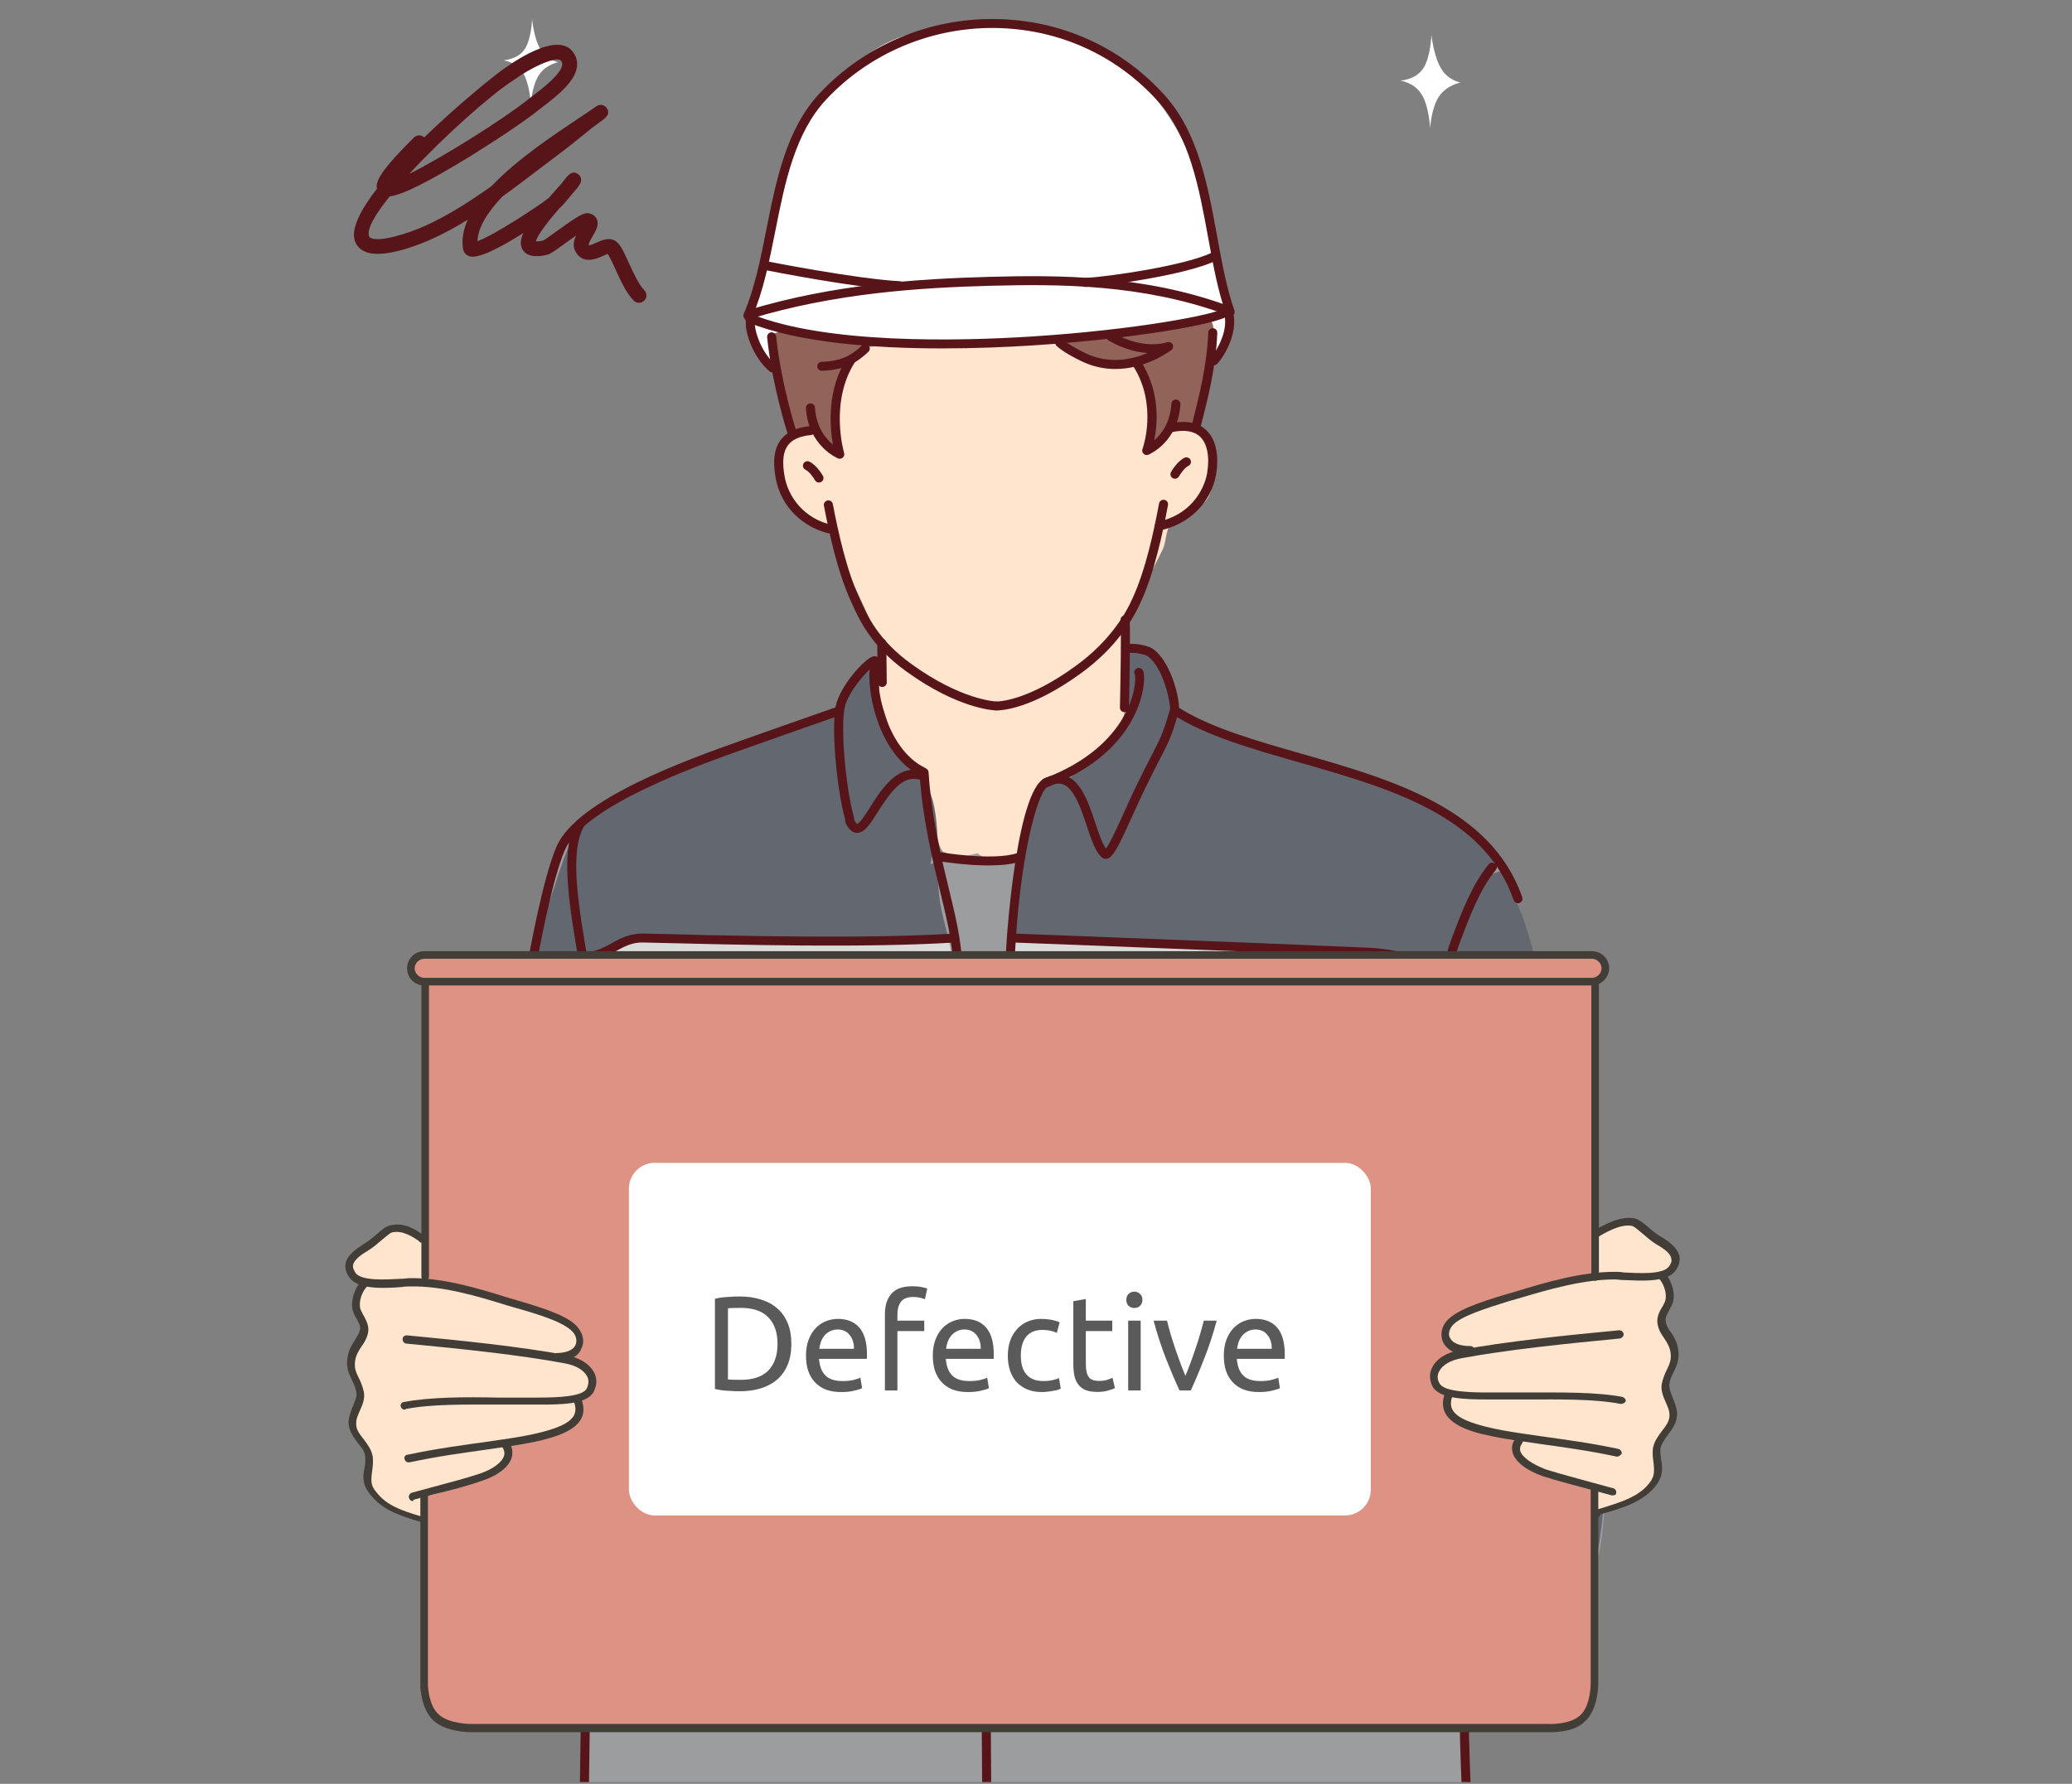 <svg width="216" height="186" viewBox="0 0 216 186" fill="none" xmlns="http://www.w3.org/2000/svg">
<rect x="0" y="0" width="216" height="186" fill="#808080" stroke="none"/>
<g clip-path="url(#clip0_3171_15991)">
<g clip-path="url(#clip1_3171_15991)">
<path d="M84.989 45.108C80.406 44.573 80.758 48.886 82.287 51.858C83.5 54.217 86.473 54.745 87.179 56.679C88.349 59.89 90.589 64.027 91.737 67.179C92.348 68.854 90.95 73.701 91.986 75.151C92.727 76.187 94.983 79.757 96.015 80.368C96.804 80.835 97.484 88.491 98.353 88.831C100.822 89.801 102.715 89.669 105.217 89.471C107.399 89.298 106.916 83.913 108.45 82.04C108.944 81.437 114.225 79.492 116.659 75.91C118.081 73.816 117.253 69.316 117.304 69.081C117.553 67.934 116.786 66.93 117.503 65.007C118.36 62.706 120.105 59.544 121.188 57.34C121.586 56.529 121.5 55.384 122.008 54.676C122.911 53.418 125.035 53.356 125.906 51.931C126.731 50.584 126.976 47.206 126.039 45.971C125.089 44.719 123.635 43.302 122.012 44.861C121.924 44.946 120.102 47.048 119.856 46.739C119.427 46.2 120.163 44.54 120.23 43.978C120.443 42.193 119.183 39.693 118.176 38.166C117.206 36.692 113.349 37.529 111.963 36.943C110.705 36.411 109.704 35.152 108.303 35.356C103.797 36.01 96.564 35.875 92.233 36.051C88.908 36.186 88.391 36.683 87.741 40.294C87.611 41.02 86.869 43.787 87.132 44.506L84.99 45.106L84.989 45.108Z" fill="#FFE4CE"/>
<path d="M79.894 38.456C79.309 36.724 78.49 35.109 78.344 33.244C78.177 31.1 79.387 29.379 79.816 27.343C80.464 24.263 80.505 21.895 81.517 18.89C82.182 16.92 83.227 14.155 84.154 12.32C85.588 9.482 88.741 6.696 91.436 5.039C96.008 2.227 101.796 2.663 106.929 2.663C109.938 2.663 111.15 3.198 113.872 4.673C120.997 8.53 124.797 15.934 126.19 23.303C126.588 25.41 127.57 27.284 127.417 29.356C127.374 29.934 127.929 31.961 128.047 33.084C128.247 35.01 127.405 36.269 126.612 36.923C126.263 37.211 126.596 34.002 126.382 33.765C124.997 32.223 121.35 34.01 119.336 34.248C117.599 34.454 115.442 34.6 113.758 35.016C110.238 35.887 107.72 35.625 104.093 35.968C101.9 36.175 99.892 36.316 97.71 36.079C95.899 35.883 94.086 36.072 92.287 35.85C89.665 35.526 85.821 35.095 83.217 34.665L79.892 38.455L79.894 38.456Z" fill="white"/>
<path d="M80.918 34.698C79.927 35.056 80.619 37.21 80.97 38.483C81.262 39.543 82.349 44.803 83.224 45.379C83.998 45.89 84.211 44.669 84.911 44.823C85.715 45 86.402 46.821 87.121 47.264C87.221 47.327 87.667 46.714 87.667 46.714C86.747 44.172 87.215 41.354 88.151 38.578C88.786 36.691 90.29 37.696 90.29 35.919C90.29 35.192 89.318 35.365 88.904 35.365C87.591 35.365 86.221 35.574 84.913 35.421C83.583 35.266 82.145 34.257 80.921 34.698H80.918Z" fill="#926359"/>
<path d="M110.454 35.473C110.8 36.041 114.748 37.812 115.877 37.971C116.391 38.044 118.851 38.073 119.1 38.647C119.87 40.424 119.887 42.925 119.887 44.822C119.887 45.362 119.915 45.9 119.832 46.435C119.797 46.657 119.515 47.203 119.719 47.102C120.529 46.702 121.171 44.876 121.911 44.265C122.487 43.791 124.593 44.876 124.835 44.487C125.832 42.883 127.24 35.003 126.212 33.309C126.037 33.019 125.251 34.051 124.778 33.583L110.453 35.472L110.454 35.473Z" fill="#926359"/>
<path d="M60.77 200.832C60.77 201.234 60.661 197.294 60.661 196.363C60.661 193.919 60.865 191.601 60.728 189.15C60.318 181.854 61.39 164.544 61.39 164.544C61.39 164.544 58.406 166.286 57.185 166.136C55.262 165.898 52.227 163.017 50.62 161.881C48.953 160.703 47.965 159.59 46.737 158.103C45.57 156.693 44.628 155.402 43.565 153.91C41.8 151.437 40.989 148.511 40.051 145.727C39.703 144.693 39.257 143.342 39.073 142.249C38.984 141.72 38.422 138.196 38.422 138.196C38.422 138.196 41.881 142.436 43.403 143.009C48.148 144.798 52.659 141.314 55.337 137.602C56.398 136.134 56.606 136.358 57.006 134.936C58.026 131.302 56.663 127.865 56.236 124.271C55.69 119.689 55.246 113.501 54.477 108.941C54.05 106.408 54.8 105.433 54.92 102.797C55.034 100.323 57.085 91.247 58.157 89.126C62.209 81.109 72.581 80 72.581 80C72.581 80 78.808 77.168 80.726 76.291C83.812 74.882 83 75.009 86.716 74.484C87.799 74.33 87.491 73.177 88.08 72.173C89.21 70.244 90.692 68.158 90.959 69.808C91.095 70.652 91.402 74.406 92.78 76.944C93.863 78.938 96.074 79.803 96.213 80.461C96.447 81.562 96.269 82.281 96.808 83.864C97.347 85.448 97.018 87.079 97.295 87.995C97.873 89.903 97.569 90.548 98.069 92.531C99.46 98.035 100.308 101.813 100.25 109.416C100.236 111.16 101.224 116.739 102.816 117.414C103.65 117.768 105.135 113.629 105.125 113.097C105.067 110.033 104.955 104.532 105.17 100.076C105.347 96.397 106.103 92.724 106.352 89.034C106.461 87.419 107.133 83.218 108.508 82.052C110.71 80.184 113.066 80.964 115.045 78.028C115.576 77.239 116.91 76.186 117.225 74.152C117.649 71.41 117.017 67.643 117.582 67.503C118.896 67.179 120.222 67.78 120.947 69.227C121.724 70.785 121.87 73.233 122.484 74.003C124.461 76.482 132.734 78.355 135.695 78.991C137.989 79.485 140.126 80.254 142.405 81.176C143.878 81.771 145.603 82.015 147.047 82.729C148.569 83.482 150.719 84.665 152.091 85.704C157.484 89.784 158.721 96.036 160.412 102.309C162.867 111.424 164.506 121.207 166.464 129.601C168.306 137.5 167.419 144.433 167.419 152.498C167.419 155.27 167.235 161.791 165.99 164.256C164.124 167.946 164.092 166.939 160.433 168.749C157.748 170.077 152.65 168.214 152.65 168.214C152.65 168.214 152.605 177.824 152.605 179.877C152.605 186.779 153.631 193.476 153.631 200.318L60.769 200.827L60.77 200.832Z" fill="#9C9D9E"/>
<path d="M60.842 99.74C59.692 95.96 58.741 90.687 60.473 86.691C61.639 83.998 65.743 82.347 68.157 81.324C72.869 79.327 87.059 74.617 87.059 74.617C87.059 74.617 89.875 68.123 90.578 69.515C90.963 70.277 93.336 77.924 93.336 77.924C93.336 77.924 95.518 80.629 95.893 80.999C98.489 83.568 97.251 89.216 98.4 92.625C98.692 93.491 100.156 97.213 99.344 97.748C98.69 98.179 95.647 97.876 94.866 97.911C87.47 98.237 84.891 98.87 78.594 97.911C74.709 97.319 70.458 97.423 65.773 97.788L60.843 99.739L60.842 99.74Z" fill="#636770"/>
<path d="M111.229 81.425C111.1 80.597 109.449 82.447 109.32 81.62C106.308 83.738 106.435 87.914 106.073 91.429C106.073 91.429 105.188 96.059 105.633 97.347C106.135 98.802 109.503 97.451 110.998 97.869C112.876 98.393 115.407 97.996 117.351 98.162C121.782 98.538 123.664 98.595 126.75 98.568C132.248 98.521 137.16 98.917 142.651 99.221C144.834 99.341 150.288 100.665 150.288 100.665C150.288 100.665 153.411 95.149 154.949 90.969C155.057 90.676 156.058 89.537 155.848 89.303C151.938 84.984 145.942 82.651 140.522 80.446C137.728 79.311 130.006 77.031 127.15 76.28C124.295 75.529 122.584 74.456 122.584 74.456C122.584 74.456 121.193 65.906 117.868 67.942C116.914 69.667 118.294 75.909 117.401 74.863C117.146 75.396 113.229 79.277 112.975 79.809L111.229 81.424V81.425Z" fill="#636770"/>
<path d="M61.283 99.999C61.283 99.999 60.828 104.562 62.086 105.806C62.284 106.002 64.26 104.562 66.657 103.924C68.576 103.412 70.568 103.887 70.98 103.822C73.019 103.504 74.629 103.929 76.392 104.007C79.763 104.158 83.103 104.291 86.95 104.291C88.793 104.291 99.929 104.184 99.929 104.184L99.791 98.385C99.791 98.385 97.331 97.585 95.892 97.727C88.537 98.455 80.335 97.931 72.827 97.931C70.842 97.931 68.343 97.313 65.982 97.823C63.546 98.348 61.281 100 61.281 100L61.283 99.999Z" fill="#DADADA"/>
<path d="M105.574 97.726C105.441 100.032 105.282 102.344 105.368 104.652C111.353 104.301 117.242 105.426 123.114 104.892C129.184 104.34 132.545 104.978 138.021 105.017C141.134 105.039 149.699 106.99 149.699 106.99L150.512 100.876C150.512 100.876 148.018 99.606 144.176 99.254C140.064 98.878 134.534 98.769 132.197 98.724C128.599 98.653 125.013 98.681 121.431 98.337L105.574 97.726Z" fill="#DADADA"/>
<path d="M96.984 90.091C97.077 89.838 97.145 89.076 97.274 88.971C97.414 88.859 97.834 92.388 97.843 92.631C97.917 94.749 98.729 96.908 99.088 98.95C99.655 102.168 99.674 105.817 99.675 109.145C99.675 111.48 99.549 114.55 99.938 116.837C100.012 117.276 101.647 116.902 101.915 117.405C102.571 118.638 101.64 121.293 103.421 121.251C103.979 121.239 104.631 121.339 104.814 119.676C105.126 116.825 105.714 111.959 105.723 111.387C105.801 106.045 105.191 100.228 105.413 94.913C105.439 94.288 106.372 90.398 105.723 89.94C104.899 89.358 102.916 89.949 101.915 88.971L96.986 90.091H96.984Z" fill="#9C9D9E"/>
<path d="M156.392 90.851C152.617 91.626 151.498 99.296 150.876 102.578C150.169 106.31 150.364 110.051 150.111 113.819C149.858 117.562 149.32 121.294 149.455 125.06C149.566 128.139 148.723 138.295 148.723 138.295L139.322 135.446C139.322 135.446 134.46 130.867 131.768 131.072C130.96 131.134 130.858 130.51 129.809 130.684C128.312 130.932 127.084 132.34 125.859 133.167C122.023 135.754 118.883 136.716 118.128 141.572C117.323 146.75 126.48 150.703 129.649 153.446C132.874 156.237 136.761 158.822 140.095 161.339C147.216 166.714 152.079 169.335 161.253 168.509C164.891 168.182 165.48 166.197 166.308 162.924C167.009 160.148 167.481 154.927 167.237 152.147C166.832 147.539 168.297 143.139 167.877 138.551C167.063 129.706 166.106 124.142 163.855 115.51C163.351 113.577 162.346 108.929 161.777 106.993C160.493 102.617 159.952 98.237 158.086 94.041C157.49 92.702 157.903 90.542 156.392 90.852V90.851Z" fill="#636770"/>
<path d="M59.788 87.796C59.599 86.744 58.165 91.349 57.847 92.307C56.813 95.432 55.332 98.981 55.116 102.288C55.08 102.825 54.457 106.445 55.135 106.52C55.632 106.575 61.813 106.788 61.907 106.696C62.915 105.703 62.183 102.784 61.806 101.707C61.334 100.363 60.418 99.254 60.064 97.863C59.241 94.62 60.377 91.054 59.788 87.796Z" fill="#636770"/>
<path d="M59.007 145.73C58.815 145.73 58.634 145.613 58.564 145.424L56.217 139.117C56.127 138.876 56.252 138.606 56.497 138.518C56.74 138.429 57.013 138.552 57.102 138.795L59.449 145.102C59.539 145.343 59.414 145.612 59.169 145.7C59.116 145.72 59.06 145.73 59.006 145.73H59.007Z" fill="#571419"/>
<path d="M60.715 201.065H60.708C60.448 201.061 60.239 200.849 60.242 200.591L60.307 196.086C60.433 187.202 60.695 168.716 60.909 157.178C60.914 156.92 61.126 156.726 61.39 156.72C61.65 156.725 61.858 156.938 61.853 157.195C61.637 168.731 61.376 187.214 61.25 196.098L61.185 200.603C61.182 200.859 60.971 201.064 60.714 201.064L60.715 201.065Z" fill="#571419"/>
<path d="M153.764 200.758C153.523 200.758 153.318 200.578 153.294 200.335C151.876 185.782 152.07 168.685 152.073 168.513C152.076 168.257 152.287 168.053 152.544 168.053H152.551C152.812 168.056 153.02 168.267 153.016 168.525C153.013 168.696 152.819 185.745 154.234 200.246C154.259 200.503 154.069 200.731 153.809 200.755C153.795 200.756 153.778 200.758 153.764 200.758Z" fill="#571419"/>
<path d="M149.121 137.717C149.106 137.717 149.09 137.717 149.074 137.715C148.814 137.689 148.625 137.461 148.651 137.205C148.766 136.036 148.803 133.14 148.851 129.473C148.985 119.151 149.187 103.55 151.249 98.082L151.329 97.87C152.378 95.088 153.462 92.211 155.207 90.115C155.373 89.916 155.67 89.888 155.872 90.051C156.074 90.215 156.102 90.509 155.936 90.709C154.291 92.684 153.236 95.486 152.214 98.196L152.134 98.408C150.13 103.724 149.921 119.85 149.797 129.485C149.749 133.174 149.712 136.087 149.593 137.296C149.569 137.537 149.364 137.717 149.124 137.717H149.121Z" fill="#571419"/>
<path d="M164.317 144.952C164.189 144.952 164.061 144.901 163.968 144.799C161.304 141.904 157.156 140.87 152.765 139.772C152.34 139.666 151.913 139.559 151.489 139.451C151.101 139.352 150.715 139.257 150.315 139.156C148.313 138.657 145.821 138.036 140.756 136.506C140.507 136.432 140.366 136.171 140.443 135.923C140.518 135.677 140.779 135.538 141.032 135.613C146.075 137.136 148.554 137.754 150.547 138.251C150.949 138.352 151.336 138.448 151.725 138.546C152.148 138.654 152.573 138.761 152.996 138.866C157.33 139.949 161.812 141.067 164.667 144.17C164.842 144.361 164.828 144.656 164.636 144.83C164.546 144.911 164.432 144.951 164.318 144.951L164.317 144.952Z" fill="#571419"/>
<path d="M129.792 153.853C129.538 153.853 129.329 153.653 129.321 153.401C129.312 153.144 129.516 152.928 129.777 152.92C135.189 152.751 139.595 149.268 140.522 147.845C142.419 144.929 142.367 140.725 140.379 136.31C140.272 136.075 140.379 135.798 140.618 135.694C140.855 135.589 141.135 135.694 141.24 135.93C143.361 140.638 143.388 145.164 141.315 148.351C140.161 150.124 135.455 153.678 129.806 153.853C129.801 153.853 129.796 153.853 129.791 153.853H129.792Z" fill="#571419"/>
<path d="M129.762 153.789C129.697 153.789 129.631 153.776 129.567 153.747C125.072 151.737 116.56 144.373 117.304 141.914C117.378 141.667 117.644 141.527 117.89 141.6C118.14 141.674 118.281 141.935 118.207 142.182C117.755 143.672 125.175 150.759 129.955 152.898C130.192 153.004 130.298 153.28 130.19 153.515C130.112 153.687 129.94 153.789 129.759 153.789H129.762Z" fill="#571419"/>
<path d="M140.955 136.79C140.827 136.79 140.697 136.738 140.604 136.635C139.292 135.184 134.926 132.842 131.278 131.135C131.043 131.025 130.942 130.747 131.053 130.513C131.163 130.279 131.444 130.179 131.682 130.29C133.493 131.137 139.539 134.053 141.307 136.011C141.48 136.204 141.464 136.499 141.27 136.67C141.179 136.75 141.067 136.789 140.955 136.789V136.79Z" fill="#571419"/>
<path d="M119.757 144.216H119.742C118.763 144.214 118.05 143.942 117.62 143.409C117.021 142.664 117.233 141.487 118.268 139.811C118.404 139.591 118.695 139.521 118.916 139.656C119.139 139.791 119.21 140.077 119.074 140.298C118.628 141.019 117.942 142.307 118.359 142.828C118.659 143.201 119.278 143.281 119.744 143.282H119.757C122.008 143.282 125.987 141.478 127.955 139.057C130.098 136.419 132.075 132.099 131.233 131.125C131.169 131.058 130.758 130.954 129.959 131.086C129.704 131.129 129.459 130.957 129.415 130.703C129.372 130.448 129.545 130.208 129.803 130.165C130.539 130.043 131.508 130.006 131.951 130.518C133.445 132.248 130.514 137.397 128.69 139.641C126.706 142.081 122.537 144.215 119.757 144.215V144.216Z" fill="#571419"/>
<path d="M158.242 94.18C158.045 94.18 157.862 94.058 157.795 93.865C154.744 85.022 144.934 82.213 135.447 79.498C130.452 78.069 125.733 76.719 122.302 74.529C122.083 74.389 122.02 74.1 122.161 73.883C122.302 73.667 122.596 73.604 122.813 73.744C126.128 75.859 130.782 77.191 135.71 78.601C144.976 81.253 155.478 84.258 158.688 93.562C158.772 93.806 158.641 94.071 158.394 94.155C158.344 94.172 158.292 94.18 158.242 94.18Z" fill="#571419"/>
<path d="M54.536 106.358C54.511 106.358 54.486 106.356 54.462 106.353C54.204 106.313 54.029 106.074 54.068 105.819C54.207 104.949 54.371 103.947 54.557 102.867C55.26 98.783 56.644 91.459 58.008 88.291C60.163 83.285 71.783 79.164 77.367 77.183L77.404 77.169C81.099 75.859 83.986 74.847 87.125 73.75C87.37 73.664 87.64 73.792 87.728 74.034C87.815 74.278 87.686 74.543 87.441 74.63C84.303 75.728 81.417 76.739 77.723 78.048L77.686 78.062C72.654 79.846 60.871 84.026 58.877 88.657C57.55 91.737 56.183 98.981 55.488 103.025C55.302 104.1 55.139 105.098 55.001 105.965C54.964 106.195 54.764 106.359 54.536 106.359V106.358Z" fill="#571419"/>
<path d="M109.058 82.066C108.868 82.066 108.689 81.952 108.617 81.766C108.524 81.525 108.646 81.256 108.888 81.164C117.986 77.709 118.543 71.228 118.304 70.336C118.196 70.142 118.241 69.894 118.42 69.749C118.622 69.586 118.92 69.617 119.084 69.818C119.409 70.214 119.272 71.584 118.979 72.672C118.342 75.027 116.231 79.375 109.226 82.036C109.17 82.056 109.113 82.066 109.057 82.066H109.058Z" fill="#571419"/>
<path d="M89.352 86.84C89.33 86.84 89.308 86.84 89.285 86.838C88.606 86.792 88.257 86.027 88.143 85.775C88.036 85.539 88.143 85.263 88.379 85.157C88.618 85.051 88.897 85.157 89.003 85.391C89.212 85.85 89.353 85.906 89.355 85.907C89.622 85.883 90.277 84.85 90.71 84.165C91.958 82.194 93.667 79.495 96.349 80.473C96.593 80.562 96.719 80.831 96.629 81.073C96.539 81.314 96.268 81.438 96.022 81.35C94.206 80.687 92.905 82.458 91.51 84.661C90.713 85.92 90.129 86.841 89.353 86.841L89.352 86.84Z" fill="#571419"/>
<path d="M88.555 85.758C88.35 85.758 88.16 85.624 88.102 85.418C87.275 82.547 86.63 76.061 87.127 73.611C87.54 71.572 90.091 68.718 90.984 68.456C91.318 68.357 91.524 68.517 91.596 68.59C91.772 68.766 91.807 69.021 91.701 69.348C91.122 71.147 92.211 77.97 96.39 80.043C96.623 80.159 96.717 80.439 96.6 80.671C96.484 80.901 96.199 80.995 95.967 80.879C91.724 78.773 90.392 72.495 90.663 69.795C89.778 70.624 88.33 72.424 88.051 73.794C87.59 76.072 88.218 82.416 89.009 85.162C89.081 85.411 88.935 85.668 88.685 85.739C88.642 85.751 88.598 85.758 88.555 85.758Z" fill="#571419"/>
<path d="M98.214 36.329C91.216 36.329 83.243 35.755 77.941 33.603C77.7 33.505 77.585 33.232 77.684 32.995C77.783 32.756 78.059 32.642 78.299 32.74C86.082 35.9 99.913 35.57 107.465 35.093C118.535 34.392 126.89 32.76 127.565 32.14C127.754 31.966 128.054 31.971 128.232 32.156C128.41 32.341 128.409 32.629 128.225 32.807C127.124 33.871 117.283 35.404 107.576 36.021C105.015 36.184 101.738 36.329 98.212 36.329H98.214Z" fill="#571419"/>
<path d="M78.113 33.251C77.912 33.251 77.723 33.121 77.662 32.92C77.585 32.674 77.726 32.413 77.975 32.337C86.893 29.639 95.717 29.07 103.173 28.866C110.566 28.666 119.178 28.711 127.812 31.807C128.057 31.895 128.184 32.162 128.095 32.404C128.007 32.647 127.736 32.772 127.491 32.685C119.011 29.645 110.506 29.602 103.198 29.8C95.805 30 87.06 30.564 78.249 33.23C78.204 33.243 78.157 33.251 78.112 33.251H78.113Z" fill="#571419"/>
<path d="M80.524 38.83C80.418 38.83 80.31 38.794 80.222 38.721C78.51 37.305 77.279 34.126 77.91 32.752C78.018 32.518 78.297 32.414 78.535 32.52C78.773 32.627 78.877 32.904 78.769 33.139C78.39 33.961 79.283 36.727 80.828 38.004C81.027 38.17 81.054 38.464 80.887 38.662C80.794 38.772 80.659 38.83 80.524 38.83Z" fill="#571419"/>
<path d="M126.542 38.085C126.421 38.085 126.3 38.039 126.207 37.947C126.024 37.763 126.025 37.468 126.21 37.287C126.702 36.806 128.328 34.255 127.484 32.367C127.379 32.131 127.487 31.855 127.724 31.751C127.964 31.647 128.242 31.754 128.347 31.99C129.415 34.38 127.508 37.33 126.874 37.95C126.782 38.041 126.661 38.085 126.542 38.085Z" fill="#571419"/>
<path d="M77.972 33.364C77.91 33.364 77.848 33.352 77.788 33.326C77.547 33.226 77.436 32.952 77.537 32.714C78.67 30.081 79.268 27.07 79.902 23.882C80.927 18.726 81.986 13.396 85.491 9.68C90.188 4.704 96.829 1.895 103.718 1.983C110.602 2.068 116.899 4.904 121.449 9.972C124.907 13.823 125.912 19.326 126.884 24.648C127.392 27.432 127.873 30.063 128.682 32.366C128.768 32.61 128.638 32.876 128.391 32.96C128.144 33.046 127.876 32.916 127.79 32.672C126.956 30.3 126.469 27.636 125.954 24.813C125.006 19.618 124.026 14.247 120.742 10.591C116.37 5.723 110.32 2.997 103.705 2.917C97.077 2.847 90.696 5.534 86.182 10.317C82.861 13.836 81.828 19.035 80.829 24.061C80.214 27.155 79.577 30.357 78.406 33.079C78.33 33.257 78.155 33.363 77.972 33.363V33.364Z" fill="#571419"/>
<path d="M93.808 30.257C93.799 30.257 93.792 30.257 93.783 30.257C89.149 30.018 80.165 28.238 79.785 28.163C79.531 28.112 79.365 27.866 79.415 27.613C79.466 27.361 79.715 27.198 79.971 27.247C80.064 27.266 89.267 29.089 93.833 29.324C94.093 29.338 94.293 29.557 94.28 29.815C94.267 30.065 94.058 30.257 93.809 30.257H93.808Z" fill="#571419"/>
<path d="M113.151 29.921C112.903 29.921 112.695 29.73 112.68 29.483C112.666 29.225 112.864 29.004 113.124 28.989C115.661 28.838 123.443 27.722 126.369 26.335C126.603 26.224 126.886 26.322 126.998 26.555C127.11 26.787 127.011 27.066 126.776 27.178C123.693 28.639 115.848 29.763 113.179 29.921C113.169 29.921 113.161 29.921 113.151 29.921Z" fill="#571419"/>
<path d="M103.815 74.076C103.815 74.076 103.807 74.076 103.802 74.076C103.644 74.072 99.891 73.926 94.494 70.02C90.785 67.362 89.526 64.533 88.774 62.842C87.343 59.79 86.443 55.611 85.891 52.732C85.843 52.478 86.011 52.234 86.267 52.185C86.526 52.136 86.771 52.304 86.819 52.558C87.362 55.387 88.244 59.492 89.634 62.458C90.398 64.173 91.545 66.755 95.049 69.264C100.215 73.002 103.792 73.14 103.828 73.141C104.089 73.149 104.293 73.363 104.287 73.621C104.279 73.875 104.07 74.076 103.815 74.076Z" fill="#571519"/>
<path d="M86.799 55.697C86.768 55.697 86.736 55.693 86.704 55.687C83.703 55.079 81.418 52.824 80.882 49.941C80.662 48.765 80.478 47.063 81.398 45.854C82.012 45.047 83.037 44.57 84.445 44.431C84.704 44.408 84.935 44.593 84.961 44.85C84.987 45.107 84.798 45.335 84.538 45.361C83.387 45.473 82.606 45.819 82.152 46.416C81.622 47.113 81.513 48.178 81.81 49.772C82.164 51.675 83.707 54.127 86.894 54.772C87.148 54.823 87.313 55.071 87.261 55.323C87.215 55.545 87.019 55.697 86.799 55.697Z" fill="#571519"/>
<path d="M120.87 55.303C120.651 55.303 120.456 55.152 120.408 54.932C120.355 54.68 120.519 54.433 120.774 54.38C123.957 53.721 125.491 51.263 125.836 49.359C126.128 47.679 125.856 46.248 125.108 45.537C124.48 44.939 123.482 44.779 122.144 45.061C121.89 45.113 121.639 44.953 121.584 44.701C121.53 44.448 121.693 44.201 121.948 44.147C123.612 43.797 124.895 44.038 125.763 44.864C127.167 46.198 126.933 48.564 126.767 49.52C126.242 52.408 123.966 54.673 120.968 55.294C120.936 55.301 120.902 55.303 120.871 55.303H120.87Z" fill="#571519"/>
<path d="M85.376 50.316C85.212 50.316 85.051 50.23 84.964 50.077C84.83 49.842 84.392 49.187 83.965 48.977C83.731 48.862 83.637 48.582 83.752 48.351C83.867 48.12 84.151 48.026 84.385 48.141C85.147 48.516 85.723 49.509 85.787 49.621C85.913 49.847 85.833 50.13 85.605 50.256C85.532 50.296 85.453 50.316 85.375 50.316H85.376Z" fill="#571519"/>
<path d="M122.487 49.916C122.41 49.916 122.331 49.897 122.259 49.858C122.031 49.733 121.948 49.449 122.075 49.223C122.138 49.111 122.71 48.115 123.471 47.738C123.704 47.623 123.987 47.716 124.105 47.946C124.221 48.176 124.127 48.457 123.894 48.573C123.47 48.783 123.033 49.441 122.9 49.676C122.814 49.829 122.653 49.916 122.487 49.916Z" fill="#571519"/>
<path d="M103.951 74.076C103.93 74.076 103.916 74.076 103.91 74.076C103.649 74.067 103.445 73.852 103.453 73.595C103.462 73.338 103.675 73.139 103.937 73.143H103.942C104.091 73.143 107.135 73.091 112.125 69.448C115.738 66.837 117.389 63.918 118.053 62.41C119.435 59.431 120.301 55.322 120.83 52.491C120.879 52.237 121.124 52.069 121.38 52.117C121.636 52.164 121.806 52.407 121.759 52.661C121.219 55.541 120.337 59.726 118.914 62.791C118.218 64.377 116.476 67.461 112.685 70.201C107.552 73.949 104.363 74.077 103.951 74.077V74.076Z" fill="#571519"/>
<path d="M124.762 44.635C124.723 44.635 124.684 44.63 124.645 44.62C124.393 44.556 124.239 44.303 124.304 44.053C124.982 41.405 125.825 38.111 125.956 34.672C125.966 34.415 126.19 34.217 126.445 34.223C126.705 34.233 126.909 34.45 126.899 34.707C126.766 38.245 125.908 41.592 125.218 44.282C125.164 44.494 124.972 44.635 124.762 44.635Z" fill="#571519"/>
<path d="M82.537 45.474C82.338 45.474 82.152 45.348 82.088 45.151C82.072 45.103 80.5 40.252 79.971 35.166C79.944 34.91 80.133 34.679 80.392 34.654C80.647 34.628 80.882 34.814 80.91 35.07C81.428 40.056 82.971 44.817 82.985 44.865C83.066 45.11 82.93 45.373 82.682 45.453C82.634 45.467 82.584 45.476 82.537 45.476V45.474Z" fill="#571519"/>
<path d="M116.265 38.476C115.141 38.476 113.927 38.248 112.69 37.64C111.672 37.139 110.897 36.707 110.174 36.098C109.976 35.931 109.951 35.636 110.121 35.44C110.29 35.244 110.587 35.22 110.787 35.388C111.435 35.934 112.157 36.334 113.111 36.805C115.59 38.024 118.024 37.481 119.633 36.807C118.545 36.734 117.149 36.415 115.595 35.524C115.37 35.394 115.293 35.108 115.424 34.886C115.554 34.663 115.843 34.587 116.069 34.717C119.213 36.522 121.564 35.724 121.663 35.689C121.879 35.613 122.125 35.702 122.236 35.903C122.347 36.104 122.297 36.355 122.113 36.496C121.975 36.602 119.492 38.476 116.265 38.476Z" fill="#571519"/>
<path d="M119.543 47.445C119.424 47.445 119.306 47.401 119.217 47.315C119.081 47.187 119.035 46.99 119.101 46.815C119.118 46.769 120.762 42.25 118.09 38.099C117.95 37.881 118.014 37.593 118.234 37.455C118.453 37.316 118.746 37.38 118.887 37.598C120.962 40.821 120.689 44.162 120.325 45.911C121.073 45.267 121.997 44.08 122.111 42.1C122.126 41.843 122.344 41.643 122.609 41.66C122.869 41.675 123.068 41.895 123.053 42.152C122.829 46.059 119.856 47.355 119.73 47.408C119.67 47.433 119.607 47.445 119.545 47.445H119.543Z" fill="#571519"/>
<path d="M85.667 38.66C85.413 38.66 85.204 38.46 85.196 38.208C85.187 37.951 85.391 37.734 85.652 37.727C87.728 37.662 88.773 37.047 89.877 36.007C90.065 35.83 90.365 35.836 90.544 36.023C90.724 36.209 90.716 36.506 90.528 36.683C89.291 37.848 88.05 38.585 85.683 38.66C85.678 38.66 85.673 38.66 85.668 38.66H85.667Z" fill="#571519"/>
<path d="M87.545 47.835C87.484 47.835 87.422 47.822 87.362 47.798C87.235 47.745 84.257 46.462 84.016 42.556C84 42.299 84.198 42.078 84.458 42.062C84.725 42.045 84.942 42.242 84.959 42.499C85.085 44.542 86.071 45.737 86.832 46.363C86.493 44.486 86.177 40.629 88.322 37.267C88.46 37.049 88.752 36.984 88.973 37.122C89.193 37.259 89.258 37.548 89.12 37.766C86.445 41.959 87.982 47.181 87.997 47.233C88.049 47.406 87.997 47.593 87.86 47.715C87.772 47.793 87.659 47.835 87.544 47.835H87.545Z" fill="#571519"/>
<path d="M61.754 106.356C61.524 106.356 61.322 106.189 61.289 105.957C61.036 104.263 60.736 102.531 60.445 100.857C59.341 94.512 58.298 88.519 60.136 85.578C60.274 85.358 60.565 85.291 60.786 85.426C61.008 85.562 61.076 85.849 60.94 86.069C59.29 88.709 60.302 94.533 61.376 100.699C61.668 102.379 61.97 104.116 62.223 105.822C62.262 106.077 62.084 106.314 61.825 106.351C61.801 106.355 61.779 106.356 61.755 106.356H61.754Z" fill="#571419"/>
<path d="M91.971 71.629C91.712 71.629 91.501 71.423 91.499 71.167L91.453 67.064C91.451 66.805 91.659 66.594 91.92 66.592H91.925C92.183 66.592 92.394 66.798 92.396 67.054L92.442 71.157C92.445 71.416 92.237 71.626 91.975 71.629H91.971Z" fill="#571419"/>
<path d="M122.111 143.472C121.981 143.472 121.852 143.419 121.759 143.316C120.624 142.061 119.68 141.317 118.766 140.597C117.413 139.53 116.135 138.522 114.663 136.096C113.747 134.586 113.367 133.598 113.089 132.878C112.865 132.296 112.716 131.911 112.404 131.526C112.113 131.167 111.383 130.811 110.609 130.432C109.634 129.956 108.527 129.416 107.73 128.621C107.547 128.437 107.548 128.142 107.733 127.961C107.919 127.78 108.216 127.781 108.4 127.963C109.086 128.648 110.117 129.151 111.028 129.596C111.935 130.039 112.719 130.422 113.141 130.942C113.545 131.441 113.734 131.929 113.971 132.545C114.251 133.272 114.6 134.176 115.474 135.616C116.856 137.897 118.015 138.81 119.356 139.867C120.255 140.577 121.277 141.382 122.464 142.696C122.637 142.888 122.621 143.183 122.426 143.354C122.336 143.434 122.223 143.473 122.112 143.473L122.111 143.472Z" fill="#571419"/>
<path d="M117.222 74.258C117.222 74.258 117.214 74.258 117.212 74.258C116.951 74.253 116.744 74.039 116.75 73.782C116.811 71.009 116.901 65.539 116.816 64.674C116.79 64.417 116.98 64.189 117.24 64.164C117.493 64.138 117.73 64.327 117.755 64.582C117.868 65.717 117.701 73.471 117.693 73.8C117.688 74.055 117.478 74.257 117.222 74.257V74.258Z" fill="#571419"/>
<path d="M53.366 130.436C53.169 130.436 52.985 130.313 52.919 130.117L52.095 127.691C52.012 127.446 52.145 127.182 52.392 127.1C52.64 127.016 52.907 127.149 52.99 127.394L53.814 129.82C53.897 130.064 53.765 130.329 53.517 130.411C53.468 130.428 53.417 130.436 53.367 130.436H53.366Z" fill="#571419"/>
<path d="M115.261 89.552C115.114 89.552 114.972 89.499 114.857 89.401C114.201 88.836 113.785 87.59 113.302 86.146C112.691 84.313 111.997 82.236 110.83 81.79C110.376 81.616 109.851 81.702 109.227 82.052C109.001 82.178 108.712 82.1 108.585 81.876C108.456 81.651 108.537 81.366 108.763 81.239C109.637 80.75 110.446 80.642 111.172 80.919C112.755 81.524 113.522 83.824 114.199 85.853C114.546 86.891 114.901 87.957 115.289 88.486C115.743 87.889 116.604 85.981 117.254 84.543C117.628 83.715 118.015 82.858 118.389 82.081C119.108 80.586 119.627 79.587 120.044 78.782C120.944 77.044 121.281 76.395 121.961 73.981C122.072 73.474 121.318 69.604 119.639 68.421C119.273 68.162 117.986 67.999 117.71 68.096C117.467 68.182 117.192 68.063 117.102 67.827C117.01 67.59 117.117 67.327 117.354 67.232C117.949 66.992 119.59 67.239 120.188 67.66C122.182 69.066 123.125 73.331 122.871 74.231C122.166 76.737 121.791 77.461 120.885 79.208C120.471 80.007 119.956 81 119.242 82.483C118.873 83.25 118.488 84.101 118.117 84.925C116.624 88.229 116.045 89.397 115.4 89.538C115.354 89.548 115.308 89.553 115.263 89.553L115.261 89.552Z" fill="#571419"/>
<path d="M104.894 111.334H104.886C104.625 111.329 104.418 111.117 104.422 110.859C104.422 110.798 104.528 104.606 104.948 97.978C104.958 97.813 106.029 81.497 109.19 81.069C109.447 81.034 109.686 81.212 109.721 81.468C109.757 81.724 109.576 81.959 109.317 81.993C108.325 82.128 106.496 88.445 105.889 98.036C105.469 104.643 105.365 110.812 105.364 110.874C105.36 111.128 105.15 111.333 104.892 111.333L104.894 111.334Z" fill="#571419"/>
<path d="M100.158 107.828C99.9 107.828 99.69 107.623 99.686 107.369C99.604 102.675 99.456 100.368 99.075 97.875C98.862 96.478 98.469 94.856 98.015 92.977C97.182 89.533 96.146 85.247 95.86 80.582C95.845 80.325 96.042 80.104 96.302 80.088C96.567 80.073 96.786 80.268 96.802 80.525C97.083 85.109 98.109 89.351 98.934 92.759C99.393 94.658 99.79 96.298 100.009 97.736C100.397 100.273 100.548 102.61 100.631 107.352C100.635 107.61 100.428 107.822 100.166 107.827H100.158V107.828Z" fill="#571419"/>
<path d="M103.04 90.239C100.559 90.239 98.025 89.815 97.868 89.788C97.611 89.744 97.439 89.502 97.484 89.249C97.528 88.996 97.771 88.825 98.028 88.868C98.083 88.878 103.546 89.791 106.066 88.95C106.31 88.868 106.581 88.999 106.664 89.243C106.747 89.487 106.615 89.752 106.367 89.834C105.464 90.136 104.258 90.239 103.039 90.239H103.04Z" fill="#571419"/>
<path d="M61.144 100.213C60.893 100.213 60.684 100.017 60.672 99.766C60.661 99.508 60.863 99.291 61.124 99.28C62.132 99.238 62.903 98.818 63.72 98.373C64.68 97.849 65.662 97.305 67.09 97.341L67.85 97.36C77.692 97.604 89.939 97.907 99.277 97.356C99.542 97.343 99.761 97.537 99.776 97.795C99.791 98.052 99.593 98.273 99.333 98.288C89.956 98.842 77.686 98.537 67.825 98.293L67.065 98.275C65.902 98.236 65.064 98.704 64.174 99.191C63.298 99.668 62.392 100.162 61.163 100.213C61.155 100.213 61.149 100.213 61.143 100.213H61.144Z" fill="#571419"/>
<path d="M62.322 106.094C62.288 106.094 62.253 106.094 62.218 106.094C61.959 106.087 61.752 105.873 61.758 105.616C61.764 105.362 61.975 105.16 62.23 105.16H62.241C63.218 105.182 64.087 104.8 65.013 104.396C65.948 103.987 66.916 103.565 68.038 103.545C72.697 103.466 77.848 103.581 82.83 103.691C88.569 103.819 94.503 103.95 99.834 103.794C100.089 103.768 100.312 103.988 100.319 104.247C100.328 104.504 100.123 104.72 99.862 104.727C94.506 104.885 88.559 104.753 82.808 104.625C77.837 104.515 72.695 104.399 68.055 104.48C67.123 104.495 66.283 104.862 65.394 105.251C64.444 105.666 63.461 106.096 62.322 106.096V106.094Z" fill="#571419"/>
<path d="M150.519 101.17C149.641 101.17 148.699 100.92 147.612 100.63C146.224 100.261 144.652 99.843 142.626 99.754C130.713 99.226 105.805 98.282 105.555 98.272C105.295 98.262 105.092 98.046 105.102 97.787C105.112 97.529 105.327 97.322 105.592 97.339C105.842 97.349 130.753 98.293 142.67 98.821C144.8 98.915 146.495 99.366 147.858 99.728C148.897 100.004 149.79 100.23 150.557 100.235H150.562C150.82 100.235 151.031 100.441 151.033 100.697C151.036 100.955 150.826 101.166 150.567 101.168C150.552 101.168 150.536 101.168 150.521 101.168L150.519 101.17Z" fill="#571419"/>
<path d="M150.095 107.407C148.898 107.407 147.661 107.04 146.35 106.653C144.864 106.214 143.18 105.715 141.263 105.676L122.976 105.237C122.715 105.23 122.51 105.016 122.516 104.759C122.522 104.501 122.75 104.308 123 104.303L141.285 104.743C143.329 104.786 145.078 105.303 146.621 105.759C147.917 106.143 149.036 106.473 150.095 106.473C150.356 106.473 150.566 106.683 150.566 106.94C150.566 107.197 150.354 107.407 150.095 107.407Z" fill="#571419"/>
<path d="M119.717 105.154H119.704L105.045 104.772C104.785 104.765 104.58 104.551 104.586 104.294C104.594 104.035 104.816 103.842 105.07 103.839L119.729 104.221C119.989 104.229 120.196 104.443 120.188 104.7C120.181 104.954 119.972 105.154 119.717 105.154Z" fill="#571419"/>
<path d="M102.953 200.225C102.695 200.225 102.483 200.018 102.482 199.761L102.258 167.691C102.257 167.433 102.466 167.224 102.727 167.221H102.731C102.989 167.221 103.201 167.428 103.202 167.685L103.426 199.755C103.428 200.013 103.218 200.222 102.957 200.225H102.953Z" fill="#571419"/>
<path d="M55.562 129.889C55.372 129.889 55.192 129.774 55.12 129.588C54.844 128.867 54.147 126.784 54.118 126.696C54.036 126.451 54.17 126.186 54.417 126.105C54.666 126.025 54.932 126.157 55.014 126.402C55.021 126.424 55.733 128.553 56.003 129.256C56.094 129.498 55.973 129.767 55.729 129.859C55.674 129.88 55.618 129.889 55.562 129.889Z" fill="#571419"/>
<path d="M99.965 154.17C97.048 154.17 58.521 153.238 58.133 153.229C57.871 153.223 57.666 153.009 57.672 152.752C57.678 152.498 57.889 152.296 58.144 152.296H58.155C58.543 152.306 97.059 153.237 99.964 153.237C100.225 153.237 100.436 153.446 100.436 153.703C100.436 153.961 100.224 154.17 99.964 154.17H99.965Z" fill="#571419"/>
<path d="M58.074 153.228C58.041 153.228 58.006 153.224 57.971 153.217C57.718 153.161 57.557 152.912 57.613 152.66C57.629 152.59 59.162 145.597 58.342 137.969C58.314 137.713 58.501 137.483 58.761 137.456C59.014 137.427 59.253 137.614 59.28 137.871C60.117 145.656 58.55 152.792 58.533 152.863C58.484 153.081 58.29 153.229 58.073 153.229L58.074 153.228Z" fill="#571419"/>
<path d="M103.855 158.895C103.855 158.895 103.845 158.895 103.839 158.895L60.574 157.525C60.44 157.522 60.315 157.462 60.228 157.36C60.142 157.26 60.103 157.126 60.122 156.995L60.679 153.002C60.715 152.746 60.957 152.569 61.211 152.602C61.468 152.638 61.649 152.873 61.614 153.129L61.129 156.609L103.87 157.963C104.13 157.971 104.335 158.187 104.326 158.444C104.318 158.696 104.108 158.896 103.855 158.896V158.895Z" fill="#571419"/>
</g>
<path d="M44.085 102.557L43.092 101.961L42.695 100.703L43.556 99.711L166.155 99.578C166.155 99.578 167.345 100.174 167.345 100.969C167.345 101.763 166.221 102.69 166.221 102.69V176.581C166.221 176.581 165.758 178.501 164.831 179.429C163.971 180.356 162.714 180.223 162.714 180.223L48.65 180.29C48.65 180.29 46.665 180.29 45.673 179.362C44.68 178.435 44.284 176.78 44.284 176.78L44.085 102.558V102.557Z" fill="#DE9284"/>
<path d="M44.155 129.305C43.956 128.576 42.898 128.377 42.303 128.113C40.648 127.451 39.723 128.842 38.466 129.768C37.804 130.231 36.68 130.762 36.415 131.621C36.151 132.549 37.605 133.608 37.605 133.608C37.605 133.608 37.34 134.071 37.275 134.336C37.143 134.799 37.076 135.197 37.076 135.594C37.076 136.521 37.672 137.381 37.804 138.309C37.937 139.367 36.811 140.692 36.614 141.752C36.415 143.01 37.541 143.871 37.541 145.062C37.541 146.254 36.614 147.181 36.746 148.439C36.813 149.432 37.937 150.293 38.136 151.22C38.4 152.148 38.07 153.14 38.136 154.068C38.335 155.855 40.65 157.179 42.106 157.71C42.436 157.843 43.892 158.24 43.892 158.24L44.024 155.79C44.024 155.79 44.487 155.724 44.951 155.591C47.135 155.062 49.781 154.664 51.633 153.208C52.163 152.811 52.824 152.281 52.957 151.619C52.957 151.486 52.56 150.228 52.56 150.228C52.56 150.228 54.413 150.029 54.942 149.896C56.86 149.433 58.712 149.234 59.903 147.58C60.3 147.05 60.102 145.792 60.102 145.792C60.102 145.792 60.631 145.593 60.83 145.396C61.293 144.933 61.624 144.204 61.492 143.608C61.359 142.88 60.434 142.284 59.837 141.887C59.638 141.755 59.175 141.622 59.109 141.424C59.042 141.292 60.167 140.696 60.233 140.563C60.498 140.1 60.432 139.571 60.167 139.106C59.373 137.583 57.653 137.12 56.197 136.591C53.418 135.598 50.574 134.936 47.729 134.141C46.934 133.942 46.008 133.876 45.215 133.678C44.885 133.612 44.421 133.811 44.157 133.546C43.958 133.346 44.09 132.618 44.09 132.354C44.289 131.493 44.421 130.301 44.157 129.309L44.155 129.305Z" fill="#FFE4CE"/>
<path d="M166.355 128.908C166.355 128.908 168.34 127.916 168.935 127.65C170.588 126.988 171.383 128.246 172.575 129.107C173.236 129.57 174.692 130.035 174.692 131.293C174.692 132.55 173.303 133.014 173.303 133.014C173.303 133.014 173.633 133.477 173.699 133.676C173.832 134.139 174.029 134.867 174.029 135.265C174.029 136.193 173.301 136.722 173.169 137.648C173.036 138.707 174.293 139.965 174.492 141.025C174.691 142.283 173.698 143.607 173.698 144.799C173.698 145.99 174.492 146.586 174.426 147.91C174.359 148.903 173.102 149.697 172.837 150.625C172.572 151.552 172.903 152.545 172.837 153.472C172.638 155.26 170.323 156.584 168.867 157.115C168.537 157.247 166.552 157.777 166.552 157.777L166.486 155.062C166.486 155.062 161.193 154.134 159.407 152.679C158.878 152.282 158.349 151.753 158.283 151.089C158.283 150.957 158.679 149.831 158.679 149.831C158.15 149.566 156.827 149.501 156.298 149.368C154.379 148.905 152.262 148.706 151.071 147.05C150.675 146.521 151.138 145.13 151.138 145.13C151.138 145.13 150.476 144.931 150.277 144.734C149.814 144.271 149.748 143.41 149.881 142.747C150.013 142.019 150.741 141.622 151.27 141.224C151.469 141.091 151.932 140.959 151.998 140.761C152.064 140.628 151.337 139.9 151.27 139.835C151.005 139.372 151.005 138.908 151.27 138.444C152.064 136.921 153.454 136.525 154.91 135.995C157.689 135.003 160.533 134.341 163.378 133.546C164.173 133.347 165.098 133.28 165.892 133.083C166.222 133.016 166.421 133.016 166.421 133.016L166.355 128.911V128.908Z" fill="#FFE4CE"/>
<path d="M153.186 141.289C151.4 141.289 150.738 140.494 150.473 140.031C150.141 139.369 150.208 138.574 150.672 137.912C151.532 136.721 153.98 135.859 157.089 134.932L158.016 134.666C161.258 133.674 164.897 132.614 168.337 132.614C168.602 132.614 168.932 132.614 169.263 132.68C170.653 132.746 173.299 132.946 173.961 132.084C174.226 131.753 174.291 131.489 174.226 131.223C174.16 130.76 173.631 130.296 172.704 129.766C172.241 129.501 171.712 129.038 171.248 128.641C170.852 128.309 170.388 127.913 170.19 127.846C169 127.515 167.147 128.641 166.617 128.971C166.418 129.104 166.154 129.038 166.088 128.839C165.955 128.64 166.022 128.376 166.221 128.309C167.147 127.714 169 126.72 170.456 127.052C170.852 127.184 171.316 127.515 171.845 127.979C172.241 128.309 172.706 128.707 173.168 128.971C173.963 129.434 174.888 130.097 175.087 131.024C175.153 131.487 175.021 132.017 174.624 132.547C173.697 133.739 171.051 133.54 169.265 133.473C168.935 133.473 168.603 133.407 168.338 133.407C165.03 133.407 161.392 134.466 158.281 135.393L157.354 135.657C155.038 136.386 152.128 137.247 151.333 138.306C151.003 138.704 150.937 139.233 151.201 139.564C151.466 140.093 152.259 140.358 153.318 140.358C153.517 140.358 153.715 140.558 153.715 140.755C153.715 140.953 153.516 141.152 153.318 141.152C153.318 141.285 153.252 141.285 153.186 141.285V141.289Z" fill="#423E37"/>
<path d="M169.005 146.386H168.939C166.226 145.857 162.588 145.923 159.411 145.923H155.11C152.728 145.923 150.082 145.857 149.354 144.599C149.022 143.937 148.958 143.275 149.288 142.613C149.75 141.685 150.744 141.023 152.264 140.759C156.829 139.898 163.182 139.236 168.805 138.707C169.004 138.707 169.201 138.839 169.268 139.103C169.268 139.302 169.135 139.501 168.871 139.566C163.313 140.096 156.962 140.758 152.397 141.619C151.206 141.818 150.346 142.347 150.016 143.01C149.817 143.406 149.817 143.871 150.082 144.267C150.545 145.129 153.324 145.195 155.11 145.195H159.411C162.653 145.195 166.359 145.129 169.136 145.658C169.335 145.724 169.533 145.923 169.468 146.121C169.402 146.254 169.203 146.386 169.005 146.386Z" fill="#423E37"/>
<path d="M168.609 151.883H168.542C165.433 151.221 162.853 150.89 160.536 150.559C158.817 150.293 157.096 150.095 155.575 149.764C152.796 149.234 151.274 148.44 150.678 147.379C150.348 146.784 150.348 146.055 150.612 145.327C150.678 145.128 150.942 144.995 151.141 145.061C151.34 145.128 151.471 145.392 151.406 145.591C151.207 146.12 151.207 146.583 151.406 146.981C151.869 147.842 153.325 148.438 155.772 148.967C157.295 149.298 158.882 149.497 160.669 149.762C162.984 150.093 165.63 150.424 168.741 151.086C168.94 151.153 169.073 151.35 169.073 151.55C168.94 151.749 168.741 151.88 168.61 151.88L168.609 151.883Z" fill="#423E37"/>
<path d="M168.142 155.921H168.009C167.281 155.722 166.553 155.525 165.825 155.326C164.104 154.863 162.318 154.4 160.863 153.935C159.143 153.339 157.951 152.412 157.687 151.486C157.554 150.956 157.621 150.427 158.017 149.963C158.15 149.763 158.414 149.763 158.613 149.896C158.811 150.029 158.811 150.293 158.679 150.492C158.48 150.757 158.414 151.021 158.48 151.287C158.679 151.949 159.737 152.677 161.126 153.207C162.582 153.67 164.368 154.134 166.023 154.597C166.751 154.796 167.479 154.994 168.207 155.193C168.406 155.259 168.537 155.458 168.472 155.722C168.472 155.855 168.339 155.921 168.142 155.921Z" fill="#423E37"/>
<path d="M166.687 158.172C166.488 158.172 166.357 158.039 166.291 157.906C166.224 157.707 166.357 157.443 166.556 157.377C169.202 156.582 171.055 155.986 172.114 154.397C172.51 153.801 172.444 153.205 172.378 152.543C172.312 152.08 172.245 151.551 172.312 151.02C172.444 150.291 172.841 149.762 173.238 149.233C173.701 148.637 174.099 148.108 174.033 147.445C174.033 147.049 173.834 146.651 173.636 146.188C173.371 145.592 173.107 144.93 173.24 144.268C173.372 143.672 173.57 143.209 173.769 142.811C174.099 142.149 174.298 141.619 174.099 140.758C173.966 140.295 173.769 139.963 173.504 139.567C173.174 139.104 172.842 138.574 172.776 137.912C172.709 137.25 173.04 136.654 173.371 136.125C173.437 136.058 173.437 135.926 173.504 135.859C173.834 135.264 173.636 134.072 172.908 133.277C172.776 133.145 172.776 132.881 172.908 132.682C173.041 132.549 173.305 132.549 173.504 132.682C174.43 133.675 174.761 135.264 174.232 136.191C174.165 136.257 174.165 136.39 174.099 136.455C173.9 136.852 173.57 137.316 173.636 137.713C173.703 138.176 173.901 138.574 174.232 138.971C174.495 139.368 174.761 139.832 174.893 140.428C175.157 141.619 174.827 142.348 174.497 143.01C174.298 143.406 174.1 143.805 174.034 144.268C173.968 144.731 174.167 145.195 174.366 145.725C174.565 146.188 174.762 146.717 174.828 147.248C174.895 148.24 174.366 148.969 173.903 149.564C173.573 150.027 173.241 150.492 173.109 150.955C173.042 151.352 173.109 151.75 173.175 152.213C173.308 152.941 173.374 153.736 172.845 154.596C171.522 156.582 169.14 157.244 166.824 157.906C166.758 158.172 166.691 158.172 166.691 158.172H166.687Z" fill="#423E37"/>
<path d="M57.984 141.885H57.851C57.652 141.885 57.455 141.686 57.455 141.488C57.455 141.29 57.654 141.091 57.851 141.091C58.909 141.091 59.704 140.827 59.969 140.296C60.168 139.9 60.101 139.435 59.836 139.039C59.042 137.913 56.132 137.052 53.815 136.39L52.888 136.125C49.713 135.131 46.14 134.072 42.765 134.138C42.5 134.138 42.236 134.138 41.838 134.205C40.052 134.338 37.406 134.47 36.479 133.277C36.081 132.748 35.95 132.285 36.016 131.754C36.215 130.826 37.141 130.231 37.935 129.701C38.398 129.436 38.862 129.039 39.258 128.707C39.787 128.244 40.251 127.846 40.648 127.78C42.104 127.383 43.361 128.243 44.022 128.707L44.155 128.84C44.354 128.973 44.42 129.237 44.287 129.37C44.155 129.569 43.891 129.635 43.758 129.502L43.626 129.37C43.03 128.973 41.971 128.244 40.847 128.508C40.648 128.575 40.185 128.971 39.789 129.303C39.326 129.7 38.862 130.098 38.333 130.428C37.406 130.958 36.877 131.487 36.811 131.885C36.744 132.149 36.877 132.415 37.074 132.746C37.736 133.608 40.383 133.409 41.772 133.342C42.169 133.342 42.434 133.276 42.697 133.276C46.138 133.209 49.843 134.335 53.018 135.329L53.945 135.594C57.054 136.521 59.503 137.315 60.362 138.574C60.825 139.236 60.958 140.031 60.561 140.693C60.429 141.156 59.767 141.885 57.981 141.885H57.984Z" fill="#423E37"/>
<path d="M42.167 146.983C41.968 146.983 41.837 146.85 41.771 146.652C41.705 146.453 41.903 146.189 42.101 146.189C44.88 145.66 48.584 145.66 51.826 145.726H56.128C57.913 145.726 60.693 145.66 61.155 144.8C61.354 144.403 61.42 143.939 61.222 143.542C60.892 142.88 60.031 142.351 58.84 142.152C54.275 141.29 47.989 140.628 42.366 140.099C42.167 140.099 41.97 139.9 41.97 139.636C41.97 139.372 42.169 139.239 42.432 139.239C48.057 139.769 54.408 140.431 58.973 141.292C60.429 141.557 61.487 142.219 61.951 143.146C62.281 143.808 62.215 144.47 61.885 145.132C61.157 146.456 58.51 146.456 56.129 146.456H51.828C48.586 146.456 44.946 146.39 42.3 146.919C42.233 146.985 42.167 146.985 42.167 146.985V146.983Z" fill="#423E37"/>
<path d="M42.57 152.478C42.371 152.478 42.238 152.345 42.173 152.146C42.107 151.947 42.239 151.683 42.503 151.683C45.612 151.021 48.259 150.691 50.575 150.359C52.361 150.095 53.95 149.896 55.472 149.564C57.919 149.035 59.375 148.439 59.838 147.578C60.037 147.181 60.037 146.717 59.838 146.187C59.772 145.988 59.838 145.724 60.103 145.658C60.302 145.591 60.566 145.658 60.632 145.922C60.896 146.717 60.896 147.379 60.566 147.974C59.971 149.033 58.449 149.762 55.671 150.357C54.082 150.689 52.429 150.887 50.709 151.152C48.394 151.484 45.813 151.814 42.704 152.476H42.571L42.57 152.478Z" fill="#423E37"/>
<path d="M43.031 156.518C42.832 156.518 42.701 156.385 42.634 156.187C42.568 155.988 42.701 155.724 42.9 155.658C43.628 155.459 44.355 155.261 45.083 155.062C46.803 154.599 48.59 154.135 49.979 153.672C51.368 153.208 52.361 152.48 52.559 151.752C52.625 151.486 52.559 151.156 52.36 150.89C52.227 150.691 52.227 150.427 52.426 150.295C52.625 150.162 52.889 150.162 53.022 150.361C53.418 150.824 53.484 151.421 53.352 151.951C53.086 152.943 51.896 153.871 50.242 154.4C48.786 154.929 47.001 155.392 45.279 155.791C44.552 155.99 43.824 156.187 43.096 156.386C43.096 156.519 43.029 156.519 43.029 156.519L43.031 156.518Z" fill="#423E37"/>
<path d="M44.018 158.703H43.886C41.239 157.908 39.586 157.312 38.327 155.458C37.732 154.597 37.865 153.737 37.997 153.075C38.063 152.679 38.13 152.214 38.063 151.818C37.997 151.288 37.667 150.89 37.269 150.427C36.806 149.765 36.278 149.103 36.342 148.11C36.409 147.581 36.608 147.05 36.805 146.587C37.004 146.058 37.268 145.595 37.135 145.13C37.069 144.667 36.87 144.269 36.672 143.872C36.342 143.144 36.011 142.482 36.276 141.29C36.409 140.694 36.672 140.231 36.938 139.833C37.203 139.37 37.467 139.039 37.533 138.575C37.599 138.179 37.268 137.714 37.07 137.318C37.004 137.251 36.938 137.119 36.938 137.052C36.409 136.125 36.805 134.537 37.666 133.543C37.798 133.41 38.062 133.344 38.261 133.543C38.394 133.675 38.46 133.939 38.261 134.138C37.533 134.933 37.334 136.125 37.666 136.72C37.732 136.787 37.732 136.853 37.798 136.986C38.062 137.449 38.46 138.111 38.394 138.773C38.327 139.435 37.997 139.965 37.666 140.429C37.4 140.826 37.203 141.158 37.07 141.621C36.871 142.548 37.07 143.011 37.4 143.673C37.599 144.07 37.798 144.534 37.929 145.13C38.062 145.859 37.797 146.454 37.533 147.05C37.334 147.513 37.137 147.911 37.137 148.308C37.07 149.036 37.468 149.499 37.931 150.095C38.327 150.625 38.725 151.154 38.858 151.882C38.924 152.412 38.858 152.941 38.791 153.406C38.725 154.068 38.593 154.664 38.99 155.259C40.115 156.914 41.637 157.445 44.084 158.173C44.283 158.24 44.414 158.439 44.348 158.703C44.348 158.57 44.215 158.703 44.018 158.703Z" fill="#423E37"/>
<path d="M166.287 133.542C166.088 133.542 165.891 133.343 165.891 133.146V102.556C165.891 102.357 166.09 102.16 166.287 102.16C166.484 102.16 166.683 102.359 166.683 102.556V133.079C166.683 133.345 166.484 133.542 166.287 133.542Z" fill="#423E37"/>
<path d="M44.326 133.542C44.127 133.542 43.93 133.343 43.93 133.146V102.556C43.93 102.357 44.129 102.16 44.326 102.16C44.524 102.16 44.722 102.359 44.722 102.556V133.079C44.722 133.345 44.524 133.542 44.326 133.542Z" fill="#423E37"/>
<path d="M161.587 180.619H49.047C48.981 180.619 46.533 180.619 45.21 179.427C43.887 178.236 43.82 175.917 43.82 175.851V155.855C43.82 155.656 44.019 155.459 44.217 155.459C44.414 155.459 44.613 155.658 44.613 155.855V175.785C44.613 175.785 44.679 177.837 45.737 178.765C46.795 179.759 49.045 179.759 49.045 179.759H161.324C161.39 179.759 163.64 179.891 164.764 178.831C165.824 177.839 165.824 175.587 165.824 175.521V155.326C165.824 155.127 166.023 154.929 166.22 154.929C166.418 154.929 166.617 155.128 166.617 155.326V175.521C166.617 175.653 166.617 178.169 165.293 179.427C164.235 180.552 162.315 180.619 161.589 180.619H161.587Z" fill="#423E37"/>
<path d="M165.962 102.754H44.223C43.23 102.754 42.438 101.959 42.438 100.967C42.438 99.975 43.232 99.18 44.223 99.18H165.962C166.953 99.18 167.748 99.975 167.748 100.967C167.748 101.959 166.887 102.754 165.962 102.754ZM44.223 99.973C43.694 99.973 43.23 100.436 43.23 100.965C43.23 101.495 43.693 101.959 44.223 101.959H165.962C166.491 101.959 166.953 101.496 166.953 100.965C166.953 100.435 166.491 99.973 165.962 99.973H44.223Z" fill="#423E37"/>
<path d="M58.183 6.485C58.183 6.485 57.059 6.286 56.397 5.228C55.669 4.169 55.47 1.983 55.47 1.983C55.47 1.983 55.404 4.102 54.676 5.161C53.948 6.22 52.492 6.286 52.492 6.286C52.492 6.286 53.815 6.485 54.477 7.544C55.205 8.603 55.338 10.788 55.338 10.788C55.338 10.788 55.47 8.868 56.198 7.81C56.86 6.751 58.183 6.485 58.183 6.485Z" fill="white"/>
<path d="M152.263 8.603C152.263 8.603 151.006 8.404 150.278 7.212C149.484 6.021 149.218 3.636 149.218 3.636C149.218 3.636 149.152 5.953 148.358 7.146C147.564 8.337 145.977 8.404 145.977 8.404C145.977 8.404 147.432 8.603 148.16 9.794C148.955 10.919 149.087 13.37 149.087 13.37C149.087 13.37 149.22 11.185 150.014 10.06C150.808 8.868 152.264 8.603 152.264 8.603H152.263Z" fill="white"/>
<rect x="65.562" y="121.251" width="77.341" height="36.768" rx="2.69" fill="white"/>
<path d="M127.578 141.357C127.578 140.713 127.671 140.153 127.858 139.677C128.045 139.192 128.292 138.791 128.6 138.473C128.908 138.156 129.263 137.918 129.664 137.759C130.065 137.601 130.476 137.521 130.896 137.521C131.876 137.521 132.627 137.829 133.15 138.445C133.673 139.052 133.934 139.981 133.934 141.231C133.934 141.287 133.934 141.362 133.934 141.455C133.934 141.539 133.929 141.619 133.92 141.693H128.936C128.992 142.449 129.211 143.023 129.594 143.415C129.977 143.807 130.574 144.003 131.386 144.003C131.843 144.003 132.226 143.966 132.534 143.891C132.851 143.807 133.089 143.728 133.248 143.653L133.43 144.745C133.271 144.829 132.991 144.918 132.59 145.011C132.198 145.105 131.75 145.151 131.246 145.151C130.611 145.151 130.061 145.058 129.594 144.871C129.137 144.675 128.759 144.409 128.46 144.073C128.161 143.737 127.937 143.341 127.788 142.883C127.648 142.417 127.578 141.908 127.578 141.357ZM132.576 140.643C132.585 140.055 132.436 139.575 132.128 139.201C131.829 138.819 131.414 138.627 130.882 138.627C130.583 138.627 130.317 138.688 130.084 138.809C129.86 138.921 129.669 139.071 129.51 139.257C129.351 139.444 129.225 139.659 129.132 139.901C129.048 140.144 128.992 140.391 128.964 140.643H132.576Z" fill="#5A5A5A"/>
<path d="M126.838 137.703C126.474 139.066 126.044 140.373 125.55 141.623C125.064 142.874 124.593 143.994 124.136 144.983H122.96C122.502 143.994 122.026 142.874 121.532 141.623C121.046 140.373 120.622 139.066 120.258 137.703H121.658C121.77 138.161 121.9 138.651 122.05 139.173C122.208 139.687 122.372 140.2 122.54 140.713C122.717 141.217 122.894 141.707 123.072 142.183C123.249 142.659 123.417 143.084 123.576 143.457C123.734 143.084 123.902 142.659 124.08 142.183C124.257 141.707 124.43 141.217 124.598 140.713C124.775 140.2 124.938 139.687 125.088 139.173C125.246 138.651 125.382 138.161 125.494 137.703H126.838Z" fill="#5A5A5A"/>
<path d="M118.912 144.983H117.61V137.703H118.912V144.983ZM118.254 136.387C118.021 136.387 117.82 136.313 117.652 136.163C117.493 136.005 117.414 135.795 117.414 135.533C117.414 135.272 117.493 135.067 117.652 134.917C117.82 134.759 118.021 134.679 118.254 134.679C118.487 134.679 118.683 134.759 118.842 134.917C119.01 135.067 119.094 135.272 119.094 135.533C119.094 135.795 119.01 136.005 118.842 136.163C118.683 136.313 118.487 136.387 118.254 136.387Z" fill="#5A5A5A"/>
<path d="M113.193 137.703H115.951V138.795H113.193V142.155C113.193 142.519 113.221 142.823 113.277 143.065C113.333 143.299 113.417 143.485 113.529 143.625C113.641 143.756 113.781 143.849 113.949 143.905C114.117 143.961 114.313 143.989 114.537 143.989C114.929 143.989 115.241 143.947 115.475 143.863C115.717 143.77 115.885 143.705 115.979 143.667L116.231 144.745C116.1 144.811 115.871 144.89 115.545 144.983C115.218 145.086 114.845 145.137 114.425 145.137C113.93 145.137 113.519 145.077 113.193 144.955C112.875 144.825 112.619 144.633 112.423 144.381C112.227 144.129 112.087 143.821 112.003 143.457C111.928 143.084 111.891 142.655 111.891 142.169V135.673L113.193 135.449V137.703Z" fill="#5A5A5A"/>
<path d="M108.632 145.151C108.044 145.151 107.526 145.058 107.078 144.871C106.64 144.685 106.266 144.423 105.958 144.087C105.66 143.751 105.436 143.355 105.286 142.897C105.137 142.431 105.062 141.917 105.062 141.357C105.062 140.797 105.142 140.284 105.3 139.817C105.468 139.351 105.702 138.949 106 138.613C106.299 138.268 106.663 138.002 107.092 137.815C107.531 137.619 108.017 137.521 108.549 137.521C108.875 137.521 109.202 137.549 109.528 137.605C109.855 137.661 110.168 137.75 110.466 137.871L110.173 138.977C109.977 138.884 109.748 138.809 109.486 138.753C109.234 138.697 108.964 138.669 108.674 138.669C107.946 138.669 107.386 138.898 106.994 139.355C106.612 139.813 106.42 140.48 106.42 141.357C106.42 141.749 106.463 142.109 106.547 142.435C106.64 142.762 106.78 143.042 106.966 143.275C107.162 143.509 107.41 143.691 107.708 143.821C108.007 143.943 108.371 144.003 108.8 144.003C109.146 144.003 109.458 143.971 109.738 143.905C110.018 143.84 110.238 143.77 110.396 143.695L110.578 144.787C110.504 144.834 110.397 144.881 110.257 144.927C110.117 144.965 109.958 144.997 109.78 145.025C109.603 145.063 109.412 145.091 109.207 145.109C109.011 145.137 108.819 145.151 108.632 145.151Z" fill="#5A5A5A"/>
<path d="M97.242 141.357C97.242 140.713 97.335 140.153 97.522 139.677C97.709 139.192 97.956 138.791 98.264 138.473C98.572 138.156 98.927 137.918 99.328 137.759C99.73 137.601 100.14 137.521 100.56 137.521C101.54 137.521 102.292 137.829 102.814 138.445C103.337 139.052 103.598 139.981 103.598 141.231C103.598 141.287 103.598 141.362 103.598 141.455C103.598 141.539 103.594 141.619 103.584 141.693H98.6C98.656 142.449 98.876 143.023 99.258 143.415C99.641 143.807 100.238 144.003 101.05 144.003C101.508 144.003 101.89 143.966 102.198 143.891C102.516 143.807 102.754 143.728 102.912 143.653L103.094 144.745C102.936 144.829 102.656 144.918 102.254 145.011C101.862 145.105 101.414 145.151 100.91 145.151C100.276 145.151 99.725 145.058 99.258 144.871C98.801 144.675 98.423 144.409 98.124 144.073C97.826 143.737 97.602 143.341 97.452 142.883C97.312 142.417 97.242 141.908 97.242 141.357ZM102.24 140.643C102.25 140.055 102.1 139.575 101.792 139.201C101.494 138.819 101.078 138.627 100.546 138.627C100.248 138.627 99.981 138.688 99.748 138.809C99.524 138.921 99.333 139.071 99.174 139.257C99.016 139.444 98.889 139.659 98.796 139.901C98.712 140.144 98.656 140.391 98.628 140.643H102.24Z" fill="#5A5A5A"/>
<path d="M95.092 134.119C95.475 134.119 95.801 134.147 96.072 134.203C96.352 134.259 96.548 134.311 96.66 134.357L96.422 135.477C96.31 135.421 96.151 135.37 95.946 135.323C95.741 135.267 95.489 135.239 95.19 135.239C94.583 135.239 94.159 135.407 93.916 135.743C93.673 136.07 93.552 136.513 93.552 137.073V137.703H96.352V138.795H93.552V144.983H92.25V137.045C92.25 136.112 92.479 135.393 92.936 134.889C93.393 134.376 94.112 134.119 95.092 134.119Z" fill="#5A5A5A"/>
<path d="M84.023 141.357C84.023 140.713 84.117 140.153 84.303 139.677C84.49 139.192 84.737 138.791 85.045 138.473C85.353 138.156 85.708 137.918 86.109 137.759C86.511 137.601 86.921 137.521 87.341 137.521C88.321 137.521 89.073 137.829 89.595 138.445C90.118 139.052 90.379 139.981 90.379 141.231C90.379 141.287 90.379 141.362 90.379 141.455C90.379 141.539 90.375 141.619 90.365 141.693H85.381C85.437 142.449 85.657 143.023 86.039 143.415C86.422 143.807 87.019 144.003 87.831 144.003C88.289 144.003 88.671 143.966 88.979 143.891C89.297 143.807 89.535 143.728 89.693 143.653L89.875 144.745C89.717 144.829 89.437 144.918 89.035 145.011C88.643 145.105 88.195 145.151 87.691 145.151C87.057 145.151 86.506 145.058 86.039 144.871C85.582 144.675 85.204 144.409 84.905 144.073C84.607 143.737 84.383 143.341 84.233 142.883C84.093 142.417 84.023 141.908 84.023 141.357ZM89.021 140.643C89.031 140.055 88.881 139.575 88.573 139.201C88.275 138.819 87.859 138.627 87.327 138.627C87.029 138.627 86.763 138.688 86.529 138.809C86.305 138.921 86.114 139.071 85.955 139.257C85.797 139.444 85.671 139.659 85.577 139.901C85.493 140.144 85.437 140.391 85.409 140.643H89.021Z" fill="#5A5A5A"/>
<path d="M82.497 140.125C82.497 140.965 82.367 141.698 82.105 142.323C81.844 142.939 81.475 143.453 80.999 143.863C80.523 144.265 79.954 144.568 79.291 144.773C78.629 144.969 77.901 145.067 77.107 145.067C76.715 145.067 76.281 145.049 75.805 145.011C75.339 144.983 74.914 144.923 74.531 144.829V135.421C74.914 135.328 75.339 135.267 75.805 135.239C76.281 135.202 76.715 135.183 77.107 135.183C77.901 135.183 78.629 135.286 79.291 135.491C79.954 135.687 80.523 135.991 80.999 136.401C81.475 136.803 81.844 137.316 82.105 137.941C82.367 138.557 82.497 139.285 82.497 140.125ZM77.219 143.877C78.507 143.877 79.469 143.551 80.103 142.897C80.738 142.235 81.055 141.311 81.055 140.125C81.055 138.94 80.738 138.021 80.103 137.367C79.469 136.705 78.507 136.373 77.219 136.373C76.837 136.373 76.538 136.378 76.323 136.387C76.118 136.397 75.973 136.406 75.889 136.415V143.835C75.973 143.845 76.118 143.854 76.323 143.863C76.538 143.873 76.837 143.877 77.219 143.877Z" fill="#5A5A5A"/>
<path d="M66.612 31.574C66.413 31.574 66.215 31.498 66.064 31.348C65.304 30.593 64.69 29.248 64.149 28.059C63.896 27.503 63.559 26.766 63.357 26.484C63.215 26.523 62.986 26.626 62.823 26.698C62.187 26.98 60.703 27.643 59.953 26.154C59.687 25.625 59.822 25.068 60.062 24.554C59.651 24.841 59.229 25.146 58.92 25.37C57.672 26.274 57.35 26.493 57.055 26.56C56.563 26.673 55.067 27.017 54.482 26.034C54.207 25.574 54.241 25.008 54.556 24.298C52.362 25.689 49.857 27.056 48.917 26.717C48.563 26.589 48.318 26.291 48.264 25.918C48.12 24.922 48.317 23.913 48.763 22.912C47.521 23.672 46.256 24.364 44.957 24.95C44.151 25.314 40.023 27.095 38.051 26.24C37.53 26.016 37.166 25.626 36.994 25.116C36.57 23.851 37.593 21.873 39.296 19.68C39.082 18.888 39.891 17.576 43.146 14.341C43.442 14.046 43.921 14.041 44.224 14.324C47.961 10.71 51.887 7.57 52.697 7.058C54.271 5.937 58.174 3.479 59.683 5.355C60.058 5.82 60.219 6.37 60.15 6.943C59.956 8.548 58.009 10.04 56.446 11.239C56.212 11.418 55.991 11.586 55.794 11.743C54.516 12.76 50.893 15.191 47.54 17.187C43.473 19.608 41.58 20.37 40.62 20.483C39.123 22.344 38.215 23.885 38.465 24.628C38.485 24.691 38.521 24.763 38.67 24.827C39.664 25.259 42.569 24.338 44.316 23.548C46.709 22.467 49.017 20.992 51.266 19.385C53.88 16.629 57.645 14.117 60.369 12.301C61.047 11.849 61.634 11.458 62.081 11.139C62.1 11.126 62.12 11.113 62.139 11.101C62.796 10.679 63.199 11.192 63.243 11.254C63.591 11.729 63.304 12.109 63.045 12.34L63.05 12.347L62.982 12.395C62.982 12.395 62.979 12.399 62.977 12.399C62.924 12.441 62.875 12.478 62.838 12.505C62.528 12.733 61.995 13.124 61.756 13.309C61.33 13.641 60.911 13.982 60.492 14.322C59.87 14.83 59.246 15.336 58.603 15.816C57.852 16.376 57.094 16.954 56.325 17.539C55.023 18.532 53.703 19.537 52.36 20.503C50.873 22.074 49.826 23.681 49.772 25.151C51.456 24.562 56.222 21.435 57.206 20.639C57.504 20.296 57.823 19.935 58.162 19.557C58.272 19.434 58.384 19.309 58.491 19.19C58.639 19.004 58.773 18.835 58.876 18.704C59.222 18.264 59.653 17.718 60.263 18.158C60.491 18.321 60.806 18.697 60.352 19.373C60.236 19.545 60.029 19.788 59.678 20.183C59.185 20.8 58.688 21.395 58.34 21.703C58.338 21.705 58.327 21.713 58.308 21.727C57.294 22.9 56.025 24.466 55.862 25.169C56.003 25.176 56.244 25.161 56.646 25.073C56.858 24.959 57.492 24.498 58.008 24.126C60.397 22.396 60.915 22.118 61.464 22.255C61.946 22.374 62.144 22.689 62.221 22.866C62.468 23.445 62.138 24.015 61.788 24.616C61.637 24.876 61.357 25.358 61.362 25.53C61.383 25.545 61.41 25.567 61.41 25.567C61.532 25.593 61.959 25.395 62.192 25.293C62.791 25.026 63.611 24.662 64.283 25.218C64.702 25.566 65.026 26.248 65.562 27.424C66.025 28.438 66.6 29.701 67.161 30.257C67.465 30.559 67.465 31.046 67.161 31.346C67.01 31.497 66.812 31.572 66.613 31.572L66.612 31.574ZM58.104 6.203C57.309 6.203 55.477 6.977 53.564 8.337C51.28 9.782 46.293 14.193 42.666 18.129C46.195 16.391 52.584 12.326 54.826 10.544C55.029 10.383 55.257 10.207 55.498 10.023C56.617 9.165 58.493 7.727 58.608 6.765C58.629 6.599 58.588 6.466 58.471 6.323C58.406 6.244 58.281 6.205 58.104 6.205V6.203Z" fill="#571519"/>
</g>
<defs>
<clipPath id="clip0_3171_15991">
<rect width="216" height="186" fill="white"/>
</clipPath>
<clipPath id="clip1_3171_15991">
<rect width="130.929" height="183.839" fill="white" transform="translate(37.797 1.98)"/>
</clipPath>
</defs>
</svg>
